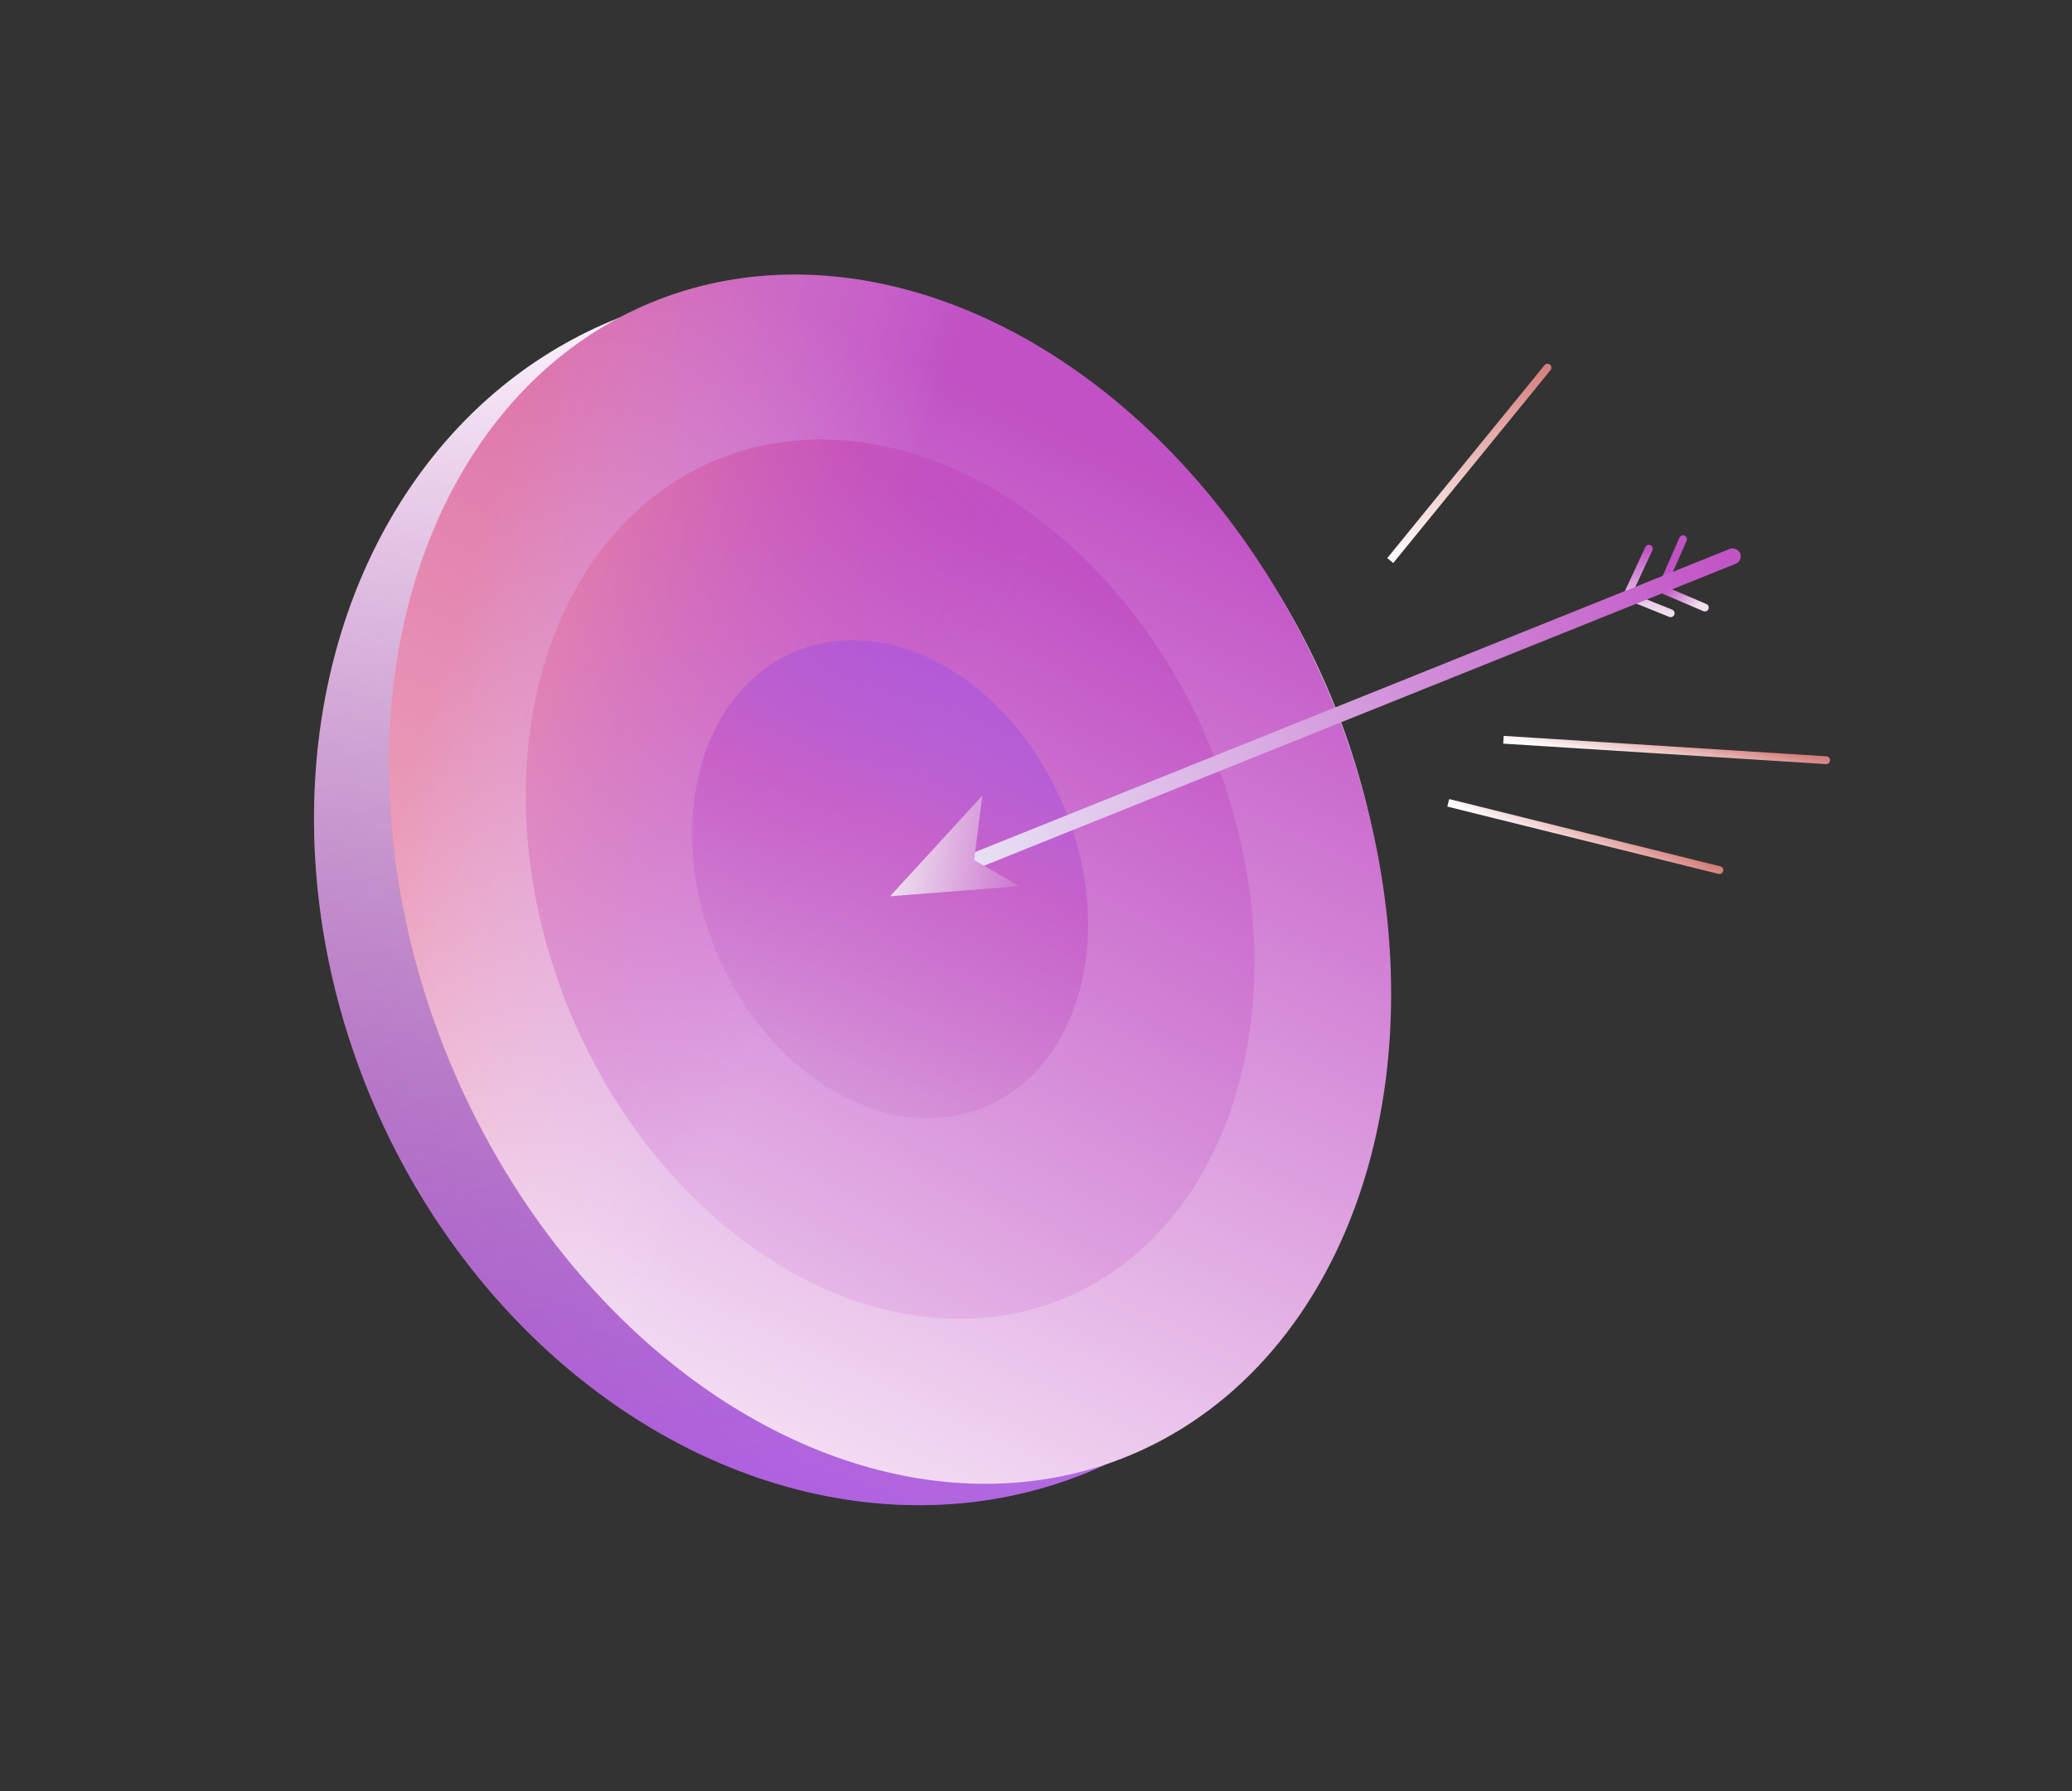 <svg width="413" height="357" viewBox="0 0 413 357" fill="none" xmlns="http://www.w3.org/2000/svg">
<rect x="0" y="0" width="413" height="357" fill="#333333" stroke="none"/>
<path d="M328.656 109.372L324.303 118.733L333.01 122.243" stroke="url(#paint0_linear_1_7651)" stroke-width="1.547" stroke-linecap="round"/>
<ellipse cx="169.547" cy="178.637" rx="103.694" ry="124.186" transform="rotate(-22.561 169.547 178.637)" fill="url(#paint1_linear_1_7651)"/>
<ellipse cx="169.547" cy="178.637" rx="103.694" ry="124.186" transform="rotate(-22.561 169.547 178.637)" fill="url(#paint2_linear_1_7651)" fill-opacity="0.4"/>
<ellipse cx="177.417" cy="175.245" rx="94.998" ry="124.394" transform="rotate(-22.561 177.417 175.245)" fill="url(#paint3_linear_1_7651)"/>
<ellipse opacity="0.8" cx="177.339" cy="175.245" rx="94.998" ry="124.394" transform="rotate(-22.561 177.339 175.245)" fill="url(#paint4_linear_1_7651)"/>
<ellipse cx="177.417" cy="175.248" rx="69.082" ry="90.46" transform="rotate(-22.561 177.417 175.248)" fill="url(#paint5_linear_1_7651)"/>
<ellipse opacity="0.8" cx="177.417" cy="175.248" rx="69.082" ry="90.46" transform="rotate(-22.561 177.417 175.248)" fill="url(#paint6_linear_1_7651)"/>
<ellipse cx="177.416" cy="175.246" rx="37.546" ry="49.164" transform="rotate(-22.561 177.416 175.246)" fill="url(#paint7_linear_1_7651)"/>
<path d="M335.471 107.481L331.117 117.393L339.824 121.109" stroke="url(#paint8_linear_1_7651)" stroke-width="1.547" stroke-linecap="round"/>
<rect x="193.123" y="170.338" width="165.035" height="3.189" rx="1.595" transform="rotate(-21.885 193.123 170.338)" fill="url(#paint9_linear_1_7651)"/>
<path d="M177.418 178.65L195.806 158.586L194.171 171.427L203.161 176.644L177.418 178.65Z" fill="url(#paint10_linear_1_7651)"/>
<path d="M309.057 73.773C309.326 73.442 309.277 72.954 308.946 72.684C308.615 72.415 308.127 72.464 307.857 72.795L309.057 73.773ZM277.711 112.223L309.057 73.773L307.857 72.795L276.512 111.245L277.711 112.223Z" fill="url(#paint11_linear_1_7651)"/>
<path d="M363.952 152.3C364.378 152.327 364.746 152.004 364.773 151.577C364.8 151.151 364.476 150.783 364.05 150.756L363.952 152.3ZM299.624 148.225L363.952 152.3L364.05 150.756L299.722 146.681L299.624 148.225Z" fill="url(#paint12_linear_1_7651)"/>
<path d="M342.53 174.187C342.944 174.29 343.364 174.038 343.467 173.623C343.57 173.208 343.317 172.789 342.902 172.686L342.53 174.187ZM288.482 160.773L342.53 174.187L342.902 172.686L288.855 159.271L288.482 160.773Z" fill="url(#paint13_linear_1_7651)"/>
<defs>
<linearGradient id="paint0_linear_1_7651" x1="328.656" y1="109.372" x2="328.656" y2="122.243" gradientUnits="userSpaceOnUse">
<stop stop-color="#C152C5"/>
<stop offset="1" stop-color="#EFE2EF"/>
</linearGradient>
<linearGradient id="paint1_linear_1_7651" x1="218.259" y1="68.538" x2="21.483" y2="271.895" gradientUnits="userSpaceOnUse">
<stop stop-color="white"/>
<stop offset="1" stop-color="#C152C5"/>
</linearGradient>
<linearGradient id="paint2_linear_1_7651" x1="129.859" y1="53.932" x2="109.71" y2="275.427" gradientUnits="userSpaceOnUse">
<stop stop-opacity="0"/>
<stop offset="1" stop-color="#8145F2"/>
</linearGradient>
<linearGradient id="paint3_linear_1_7651" x1="217.961" y1="77.659" x2="27.408" y2="252.325" gradientUnits="userSpaceOnUse">
<stop stop-color="#C152C5"/>
<stop offset="1" stop-color="white"/>
</linearGradient>
<linearGradient id="paint4_linear_1_7651" x1="201.513" y1="117.267" x2="139.942" y2="66.81" gradientUnits="userSpaceOnUse">
<stop stop-color="white" stop-opacity="0"/>
<stop offset="1" stop-color="#F9897E" stop-opacity="0.52"/>
</linearGradient>
<linearGradient id="paint5_linear_1_7651" x1="221.69" y1="116.737" x2="20.308" y2="277.965" gradientUnits="userSpaceOnUse">
<stop stop-color="#C152C5"/>
<stop offset="1" stop-color="white"/>
</linearGradient>
<linearGradient id="paint6_linear_1_7651" x1="181.157" y1="166.247" x2="130.586" y2="102.879" gradientUnits="userSpaceOnUse">
<stop stop-color="#BC2BC2" stop-opacity="0"/>
<stop offset="1" stop-color="#F9897E" stop-opacity="0.52"/>
</linearGradient>
<linearGradient id="paint7_linear_1_7651" x1="202.053" y1="128.854" x2="130.074" y2="197.774" gradientUnits="userSpaceOnUse">
<stop offset="0.01" stop-color="#8145F2" stop-opacity="0.29"/>
<stop offset="0.405" stop-color="#C152C5" stop-opacity="0.6"/>
<stop offset="1" stop-color="#D89CDA"/>
</linearGradient>
<linearGradient id="paint8_linear_1_7651" x1="334.283" y1="115.328" x2="338.854" y2="120.505" gradientUnits="userSpaceOnUse">
<stop stop-color="#C152C5"/>
<stop offset="1" stop-color="#EFE2EF"/>
</linearGradient>
<linearGradient id="paint9_linear_1_7651" x1="193.123" y1="171.932" x2="358.158" y2="171.932" gradientUnits="userSpaceOnUse">
<stop stop-color="#E7E1F4"/>
<stop offset="1" stop-color="#C152C5"/>
</linearGradient>
<linearGradient id="paint10_linear_1_7651" x1="179.209" y1="169.928" x2="211.926" y2="174.585" gradientUnits="userSpaceOnUse">
<stop stop-color="#EDDEEE"/>
<stop offset="1" stop-color="#C152C5"/>
</linearGradient>
<linearGradient id="paint11_linear_1_7651" x1="290.48" y1="75.756" x2="295.088" y2="109.262" gradientUnits="userSpaceOnUse">
<stop stop-color="#D5807D"/>
<stop offset="1" stop-color="white"/>
</linearGradient>
<linearGradient id="paint12_linear_1_7651" x1="332.426" y1="146.077" x2="331.248" y2="152.904" gradientUnits="userSpaceOnUse">
<stop stop-color="#D5807D"/>
<stop offset="1" stop-color="white"/>
</linearGradient>
<linearGradient id="paint13_linear_1_7651" x1="317.746" y1="162.176" x2="313.639" y2="171.283" gradientUnits="userSpaceOnUse">
<stop stop-color="#D5807D"/>
<stop offset="1" stop-color="white"/>
</linearGradient>
</defs>
</svg>

